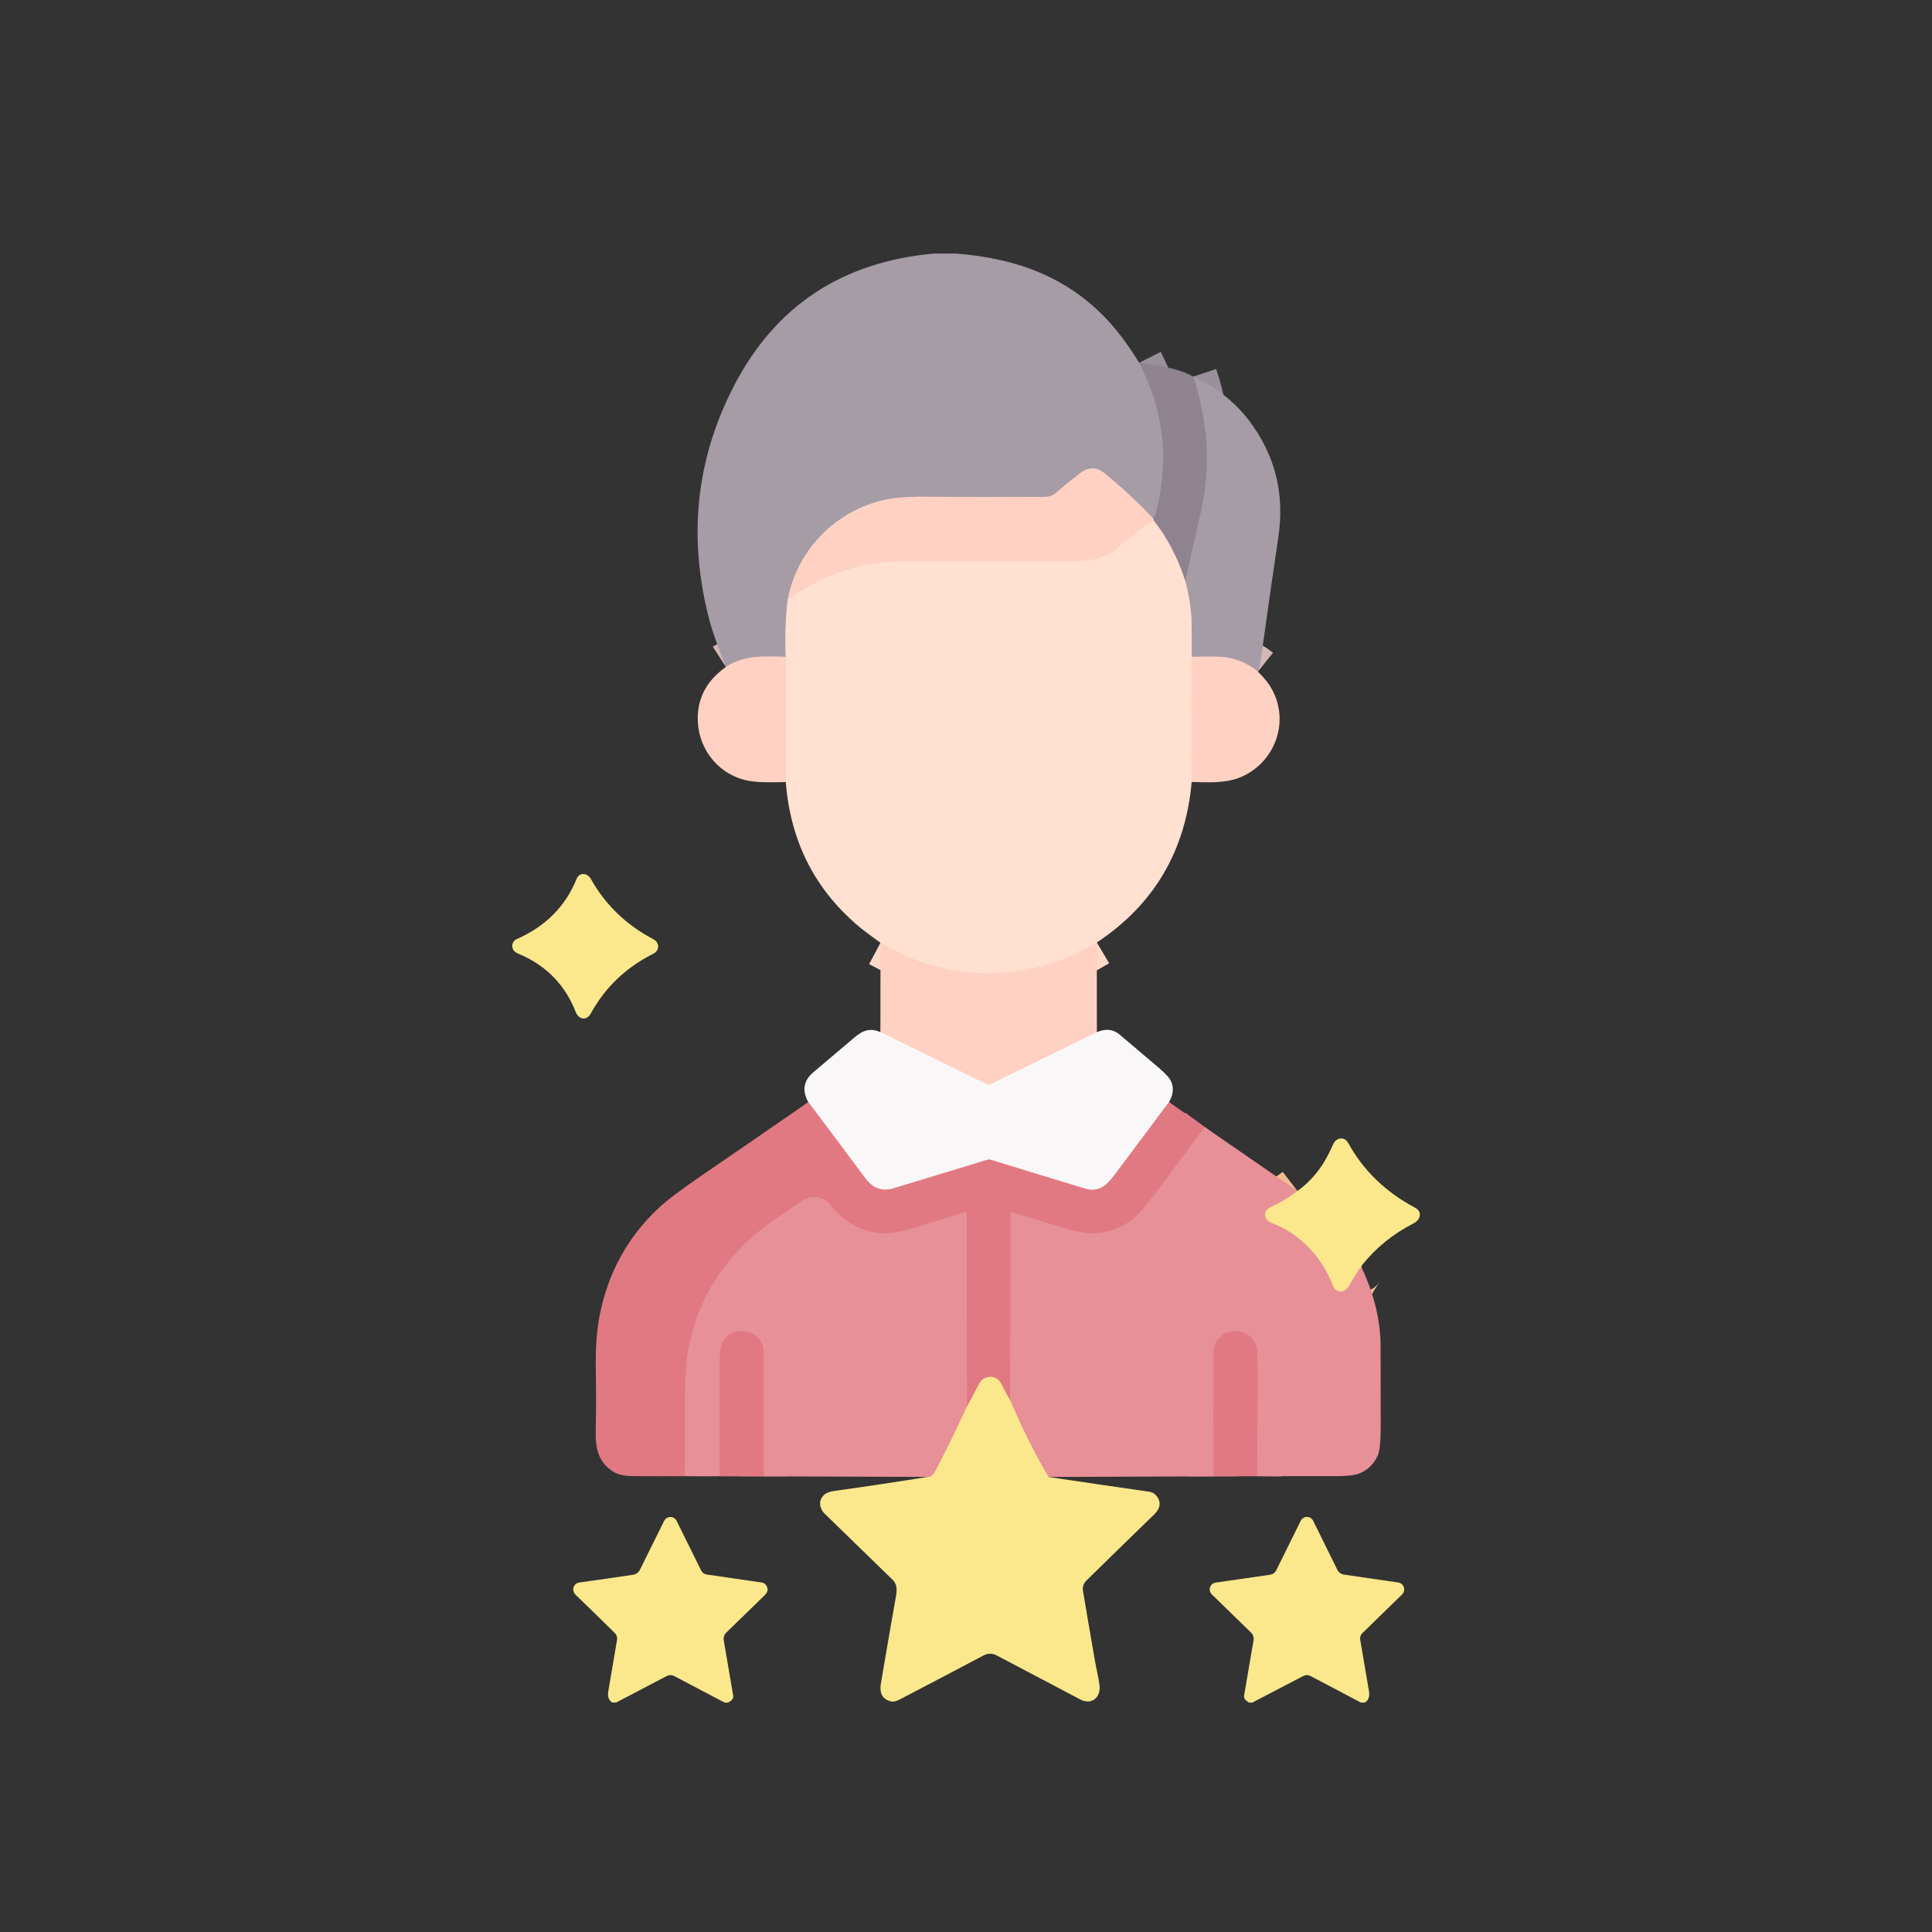 <svg width="80" height="80" viewBox="0 0 80 80" fill="none" xmlns="http://www.w3.org/2000/svg">
<rect x="0" y="0" width="80" height="80" fill="#333333" stroke="none"/>
<g clip-path="url(#clip0_81_4377)">
<path d="M47.171 15.02C47.414 15.504 47.598 15.934 47.724 16.31C48.272 17.948 48.31 19.612 47.836 21.301C47.826 21.338 47.808 21.37 47.781 21.398L47.73 21.452" stroke="#9A909B" stroke-width="2"/>
<path d="M47.73 21.452C47.106 20.791 46.439 20.171 45.728 19.591C45.41 19.332 45.08 19.331 44.737 19.588C44.433 19.815 44.098 20.087 43.732 20.404C43.591 20.525 43.448 20.573 43.264 20.575C41.611 20.584 39.949 20.582 38.279 20.57C37.507 20.564 36.897 20.62 36.447 20.74C34.483 21.265 33.002 22.822 32.616 24.851" stroke="#D2B7B4" stroke-width="2"/>
<path d="M32.616 24.851C32.53 25.555 32.503 26.337 32.535 27.198" stroke="#D2BEBC" stroke-width="2"/>
<path d="M32.535 27.198C31.503 27.17 30.805 27.136 30.058 27.618" stroke="#D2B7B4" stroke-width="2"/>
<path d="M49.41 15.594C50.037 17.486 50.145 19.342 49.735 21.164C49.413 22.596 49.199 23.575 49.092 24.1" stroke="#9A909B" stroke-width="2"/>
<path d="M49.092 24.1C48.781 23.125 48.345 22.282 47.784 21.572" stroke="#C7B2B1" stroke-width="2"/>
<path d="M47.784 21.572C47.776 21.527 47.758 21.487 47.73 21.452" stroke="#C7AAA9" stroke-width="2"/>
<path d="M52.086 27.81C51.611 27.428 51.088 27.224 50.518 27.198C50.228 27.186 49.838 27.185 49.346 27.197" stroke="#D2B7B4" stroke-width="2"/>
<path d="M49.346 27.197C49.347 26.734 49.346 26.266 49.341 25.793C49.337 25.32 49.253 24.755 49.092 24.1" stroke="#D2BEBC" stroke-width="2"/>
<path d="M47.783 21.572C47.339 21.763 46.894 22.192 46.259 22.708C45.822 23.063 45.259 23.24 44.57 23.24C42.207 23.238 39.844 23.238 37.48 23.238C35.693 23.238 34.071 23.776 32.616 24.851" stroke="#FFD9CA" stroke-width="2"/>
<path d="M49.346 27.197L49.344 32.378" stroke="#FFD9CA" stroke-width="2"/>
<path d="M45.417 39.027C44.852 39.363 44.368 39.604 43.967 39.751C41.729 40.573 39.284 40.504 37.161 39.408C36.931 39.289 36.697 39.167 36.459 39.04" stroke="#FFD9CA" stroke-width="2"/>
<path d="M32.538 32.383L32.535 27.198" stroke="#FFD9CA" stroke-width="2"/>
<path d="M45.419 42.74L40.996 44.909C40.958 44.927 40.92 44.927 40.883 44.909L36.456 42.736" stroke="#FCE4DD" stroke-width="2"/>
<path d="M48.405 45.636C47.663 46.626 46.923 47.616 46.187 48.605C45.835 49.077 45.511 49.394 44.927 49.217C43.637 48.826 42.337 48.429 41.027 48.026C40.978 48.011 40.925 48.011 40.876 48.026C39.629 48.409 38.334 48.803 36.991 49.207C36.527 49.348 36.137 49.205 35.821 48.779C35.036 47.722 34.252 46.674 33.471 45.636" stroke="#EDB8BD" stroke-width="2"/>
<path d="M49.886 46.67C49.217 47.575 48.544 48.478 47.868 49.382C47.405 50 47.054 50.392 46.816 50.557C46.315 50.903 45.779 51.074 45.208 51.07C44.841 51.067 44.297 50.947 43.575 50.711C42.983 50.516 42.421 50.344 41.889 50.196C41.859 50.188 41.844 50.2 41.844 50.23L41.84 58.005" stroke="#E4858E" stroke-width="2"/>
<path d="M41.84 58.006C41.699 57.77 41.577 57.544 41.474 57.33C41.275 56.908 40.741 56.905 40.531 57.32C40.386 57.607 40.221 57.917 40.038 58.252" stroke="#EEB188" stroke-width="2"/>
<path d="M40.038 58.252L40.031 50.243C40.031 50.202 40.011 50.188 39.972 50.199C39.324 50.384 38.67 50.584 38.01 50.8C37.367 51.011 36.844 51.099 36.44 51.065C35.668 50.998 34.938 50.599 34.455 49.969C34.088 49.488 33.563 49.454 33.087 49.802C32.414 50.294 31.692 50.725 31.08 51.281C29.7 52.538 28.841 54.072 28.502 55.884C28.409 56.378 28.364 57.148 28.364 58.194C28.364 59.17 28.363 60.146 28.359 61.123" stroke="#E4858E" stroke-width="2"/>
<path d="M53.726 49.318C53.383 49.582 53.021 49.8 52.64 49.972C52.291 50.13 52.311 50.507 52.657 50.638C53.836 51.084 54.743 52.049 55.186 53.212C55.331 53.589 55.689 53.538 55.868 53.221C55.991 53.003 56.125 52.78 56.272 52.553C56.295 52.515 56.331 52.49 56.378 52.478" stroke="#F1BC92" stroke-width="2"/>
<path d="M52.048 61.125C52.078 58.58 52.084 56.89 52.067 56.057C52.041 54.77 50.258 54.859 50.255 55.998C50.251 57.695 50.251 59.407 50.255 61.133" stroke="#E4858E" stroke-width="2"/>
<path d="M43.417 61.158C42.836 60.178 42.31 59.127 41.84 58.006" stroke="#F1BC92" stroke-width="2"/>
<path d="M40.038 58.252C39.537 59.335 39.102 60.222 38.732 60.913C38.635 61.095 38.529 61.176 38.415 61.156" stroke="#F1BC92" stroke-width="2"/>
<path d="M31.623 61.132C31.622 59.397 31.62 57.675 31.616 55.968C31.614 55.068 30.353 54.805 29.925 55.565C29.843 55.71 29.802 55.974 29.802 56.357C29.805 57.943 29.805 59.532 29.8 61.125" stroke="#E4858E" stroke-width="2"/>
<path d="M38.663 10.5H39.618C40.265 10.551 40.9 10.648 41.523 10.793C43.733 11.304 45.471 12.493 46.739 14.36C46.891 14.584 47.035 14.803 47.171 15.02C47.414 15.504 47.598 15.934 47.724 16.31C48.272 17.948 48.31 19.612 47.836 21.301C47.826 21.338 47.808 21.37 47.781 21.398L47.73 21.452C47.106 20.791 46.439 20.171 45.728 19.591C45.41 19.332 45.08 19.331 44.737 19.588C44.433 19.815 44.098 20.087 43.732 20.404C43.591 20.525 43.448 20.573 43.264 20.575C41.611 20.584 39.949 20.582 38.279 20.57C37.507 20.564 36.897 20.62 36.447 20.74C34.483 21.265 33.002 22.822 32.616 24.851C32.53 25.555 32.503 26.337 32.535 27.198C31.503 27.17 30.805 27.136 30.058 27.618C29.711 26.733 29.491 26.116 29.397 25.765C28.468 22.296 28.805 19.024 30.407 15.948C32.121 12.659 34.873 10.843 38.663 10.5Z" fill="#A59CA6"/>
<path d="M47.171 15.02C47.643 15.069 48.094 15.149 48.524 15.259C48.892 15.354 49.187 15.465 49.41 15.594C50.037 17.486 50.145 19.342 49.735 21.164C49.413 22.596 49.198 23.575 49.091 24.1C48.78 23.125 48.344 22.282 47.783 21.572C47.776 21.527 47.758 21.487 47.73 21.452L47.781 21.398C47.808 21.37 47.826 21.338 47.836 21.301C48.31 19.612 48.272 17.948 47.724 16.31C47.598 15.934 47.414 15.504 47.171 15.02Z" fill="#8F8390"/>
<path d="M49.41 15.594C50.358 16.035 51.124 16.636 51.706 17.397C52.792 18.818 53.202 20.426 52.936 22.221C52.685 23.914 52.443 25.608 52.21 27.304C52.188 27.461 52.146 27.629 52.086 27.81C51.611 27.428 51.088 27.224 50.517 27.198C50.228 27.186 49.838 27.185 49.346 27.197C49.347 26.735 49.346 26.267 49.341 25.793C49.336 25.32 49.253 24.755 49.091 24.1C49.198 23.575 49.413 22.596 49.735 21.164C50.145 19.342 50.037 17.486 49.41 15.594Z" fill="#A59CA6"/>
<path d="M47.73 21.452C47.758 21.487 47.776 21.527 47.783 21.572C47.339 21.763 46.894 22.192 46.259 22.707C45.822 23.063 45.259 23.24 44.57 23.239C42.207 23.238 39.844 23.238 37.48 23.238C35.693 23.238 34.071 23.776 32.616 24.851C33.002 22.822 34.483 21.265 36.447 20.74C36.897 20.62 37.507 20.564 38.279 20.57C39.949 20.582 41.611 20.584 43.264 20.575C43.448 20.573 43.591 20.525 43.732 20.404C44.098 20.087 44.433 19.815 44.737 19.588C45.08 19.331 45.41 19.332 45.728 19.591C46.439 20.171 47.106 20.791 47.73 21.452Z" fill="#FFD1C2"/>
<path d="M47.784 21.572C48.345 22.282 48.781 23.125 49.092 24.099C49.253 24.755 49.336 25.319 49.341 25.793C49.346 26.266 49.347 26.734 49.346 27.197L49.345 32.378C49.09 35.244 47.781 37.46 45.416 39.027C44.852 39.363 44.368 39.604 43.967 39.751C41.729 40.573 39.284 40.503 37.161 39.408C36.931 39.289 36.697 39.166 36.459 39.04C36.028 38.727 35.758 38.525 35.649 38.435C33.769 36.89 32.732 34.872 32.538 32.382L32.535 27.198C32.503 26.337 32.53 25.555 32.616 24.851C34.072 23.776 35.693 23.238 37.481 23.238C39.844 23.237 42.207 23.238 44.57 23.239C45.26 23.24 45.822 23.063 46.259 22.707C46.894 22.192 47.34 21.763 47.784 21.572Z" fill="#FFE0D1"/>
<path d="M32.535 27.198L32.538 32.383C31.98 32.389 31.329 32.423 30.835 32.296C29.621 31.982 28.83 30.863 28.896 29.601C28.939 28.793 29.326 28.132 30.058 27.618C30.805 27.136 31.503 27.17 32.535 27.198Z" fill="#FFD1C2"/>
<path d="M49.346 27.197C49.838 27.185 50.228 27.186 50.517 27.198C51.088 27.224 51.611 27.428 52.086 27.81C52.296 28.017 52.456 28.205 52.566 28.373C53.481 29.785 52.825 31.603 51.32 32.203C50.74 32.434 49.995 32.401 49.344 32.378L49.346 27.197Z" fill="#FFD1C2"/>
<path d="M21.653 39.573C21.502 39.503 21.294 39.457 21.231 39.282C21.175 39.124 21.239 38.956 21.394 38.888C22.593 38.358 23.419 37.526 23.875 36.393C23.992 36.1 24.33 36.147 24.469 36.397C25.064 37.464 25.925 38.295 27.052 38.891C27.322 39.034 27.322 39.358 27.045 39.496C25.92 40.06 25.06 40.882 24.466 41.961C24.291 42.279 23.962 42.222 23.839 41.905C23.423 40.837 22.695 40.06 21.653 39.573Z" fill="#FBE88C"/>
<path d="M45.416 39.027L45.419 42.739L40.996 44.908C40.958 44.926 40.92 44.926 40.883 44.908L36.456 42.736L36.459 39.04C36.697 39.166 36.931 39.289 37.161 39.408C39.284 40.503 41.729 40.573 43.967 39.751C44.368 39.604 44.852 39.363 45.416 39.027Z" fill="#FFD1C2"/>
<path d="M36.456 42.736L40.883 44.909C40.92 44.926 40.958 44.926 40.996 44.909L45.419 42.739C45.783 42.583 46.096 42.616 46.359 42.838C46.906 43.301 47.454 43.765 48.001 44.23C48.276 44.464 48.444 44.656 48.504 44.805C48.61 45.068 48.577 45.345 48.405 45.636C47.663 46.626 46.923 47.616 46.186 48.605C45.835 49.077 45.511 49.393 44.927 49.216C43.637 48.826 42.337 48.429 41.027 48.026C40.978 48.011 40.925 48.011 40.876 48.026C39.629 48.409 38.334 48.802 36.991 49.207C36.527 49.348 36.137 49.205 35.821 48.779C35.036 47.721 34.252 46.674 33.47 45.636C33.203 45.157 33.272 44.746 33.677 44.402C34.245 43.92 34.813 43.439 35.383 42.957C35.739 42.656 36.032 42.559 36.456 42.736Z" fill="#F9F7F7"/>
<path d="M33.47 45.636C34.252 46.674 35.036 47.721 35.821 48.779C36.137 49.205 36.527 49.348 36.991 49.207C38.334 48.802 39.629 48.408 40.875 48.026C40.925 48.01 40.978 48.01 41.027 48.026C42.337 48.429 43.637 48.826 44.927 49.216C45.511 49.393 45.835 49.077 46.186 48.605C46.923 47.615 47.663 46.626 48.405 45.636L49.886 46.67C49.217 47.575 48.545 48.478 47.868 49.382C47.405 50 47.054 50.392 46.816 50.557C46.315 50.903 45.779 51.074 45.208 51.07C44.841 51.067 44.297 50.947 43.575 50.711C42.983 50.516 42.421 50.344 41.889 50.196C41.859 50.188 41.845 50.2 41.845 50.23L41.84 58.005C41.699 57.769 41.577 57.544 41.474 57.329C41.275 56.907 40.741 56.905 40.531 57.32C40.386 57.606 40.221 57.917 40.038 58.252L40.031 50.243C40.031 50.202 40.011 50.187 39.972 50.198C39.324 50.383 38.67 50.584 38.01 50.8C37.367 51.011 36.844 51.099 36.44 51.064C35.668 50.998 34.938 50.599 34.455 49.969C34.088 49.488 33.563 49.454 33.087 49.802C32.414 50.294 31.691 50.724 31.08 51.281C29.7 52.537 28.841 54.072 28.502 55.884C28.409 56.378 28.364 57.148 28.364 58.194C28.364 59.17 28.363 60.146 28.359 61.123C27.64 61.128 26.929 61.128 26.227 61.121C25.882 61.119 25.622 61.068 25.447 60.968C24.797 60.6 24.651 60.011 24.667 59.286C24.686 58.439 24.687 57.594 24.671 56.749C24.654 55.859 24.707 55.096 24.832 54.459C25.175 52.712 25.982 51.239 27.253 50.04C27.597 49.715 28.216 49.247 29.11 48.636C30.563 47.642 32.016 46.642 33.47 45.636Z" fill="#E17983"/>
<path d="M49.886 46.67L53.726 49.318C53.383 49.582 53.021 49.8 52.64 49.972C52.291 50.13 52.31 50.507 52.657 50.638C53.836 51.084 54.743 52.049 55.186 53.212C55.331 53.589 55.689 53.538 55.868 53.221C55.991 53.003 56.125 52.78 56.272 52.553C56.295 52.515 56.331 52.49 56.378 52.478C56.902 53.595 57.165 54.681 57.167 55.734C57.169 56.882 57.171 57.996 57.172 59.077C57.172 59.708 57.127 60.114 57.039 60.297C56.872 60.641 56.624 60.879 56.295 61.01C56.105 61.086 55.8 61.124 55.381 61.124C54.268 61.125 53.157 61.126 52.048 61.125C52.078 58.58 52.084 56.89 52.067 56.057C52.041 54.77 50.257 54.859 50.255 55.998C50.251 57.695 50.251 59.407 50.255 61.133L43.417 61.158C42.836 60.178 42.31 59.127 41.84 58.005L41.844 50.23C41.844 50.2 41.859 50.188 41.889 50.196C42.421 50.344 42.983 50.516 43.575 50.711C44.297 50.947 44.841 51.067 45.208 51.07C45.779 51.074 46.315 50.903 46.816 50.557C47.054 50.392 47.405 50 47.868 49.382C48.544 48.478 49.217 47.575 49.886 46.67Z" fill="#E79098"/>
<path d="M56.378 52.478C56.331 52.49 56.295 52.515 56.272 52.553C56.125 52.78 55.991 53.003 55.868 53.221C55.689 53.538 55.331 53.589 55.186 53.212C54.743 52.049 53.836 51.084 52.657 50.638C52.311 50.507 52.291 50.13 52.64 49.972C53.021 49.8 53.383 49.582 53.726 49.318C54.264 48.926 54.691 48.419 55.005 47.798C55.072 47.666 55.138 47.527 55.202 47.383C55.328 47.098 55.67 47.045 55.827 47.331C56.453 48.468 57.377 49.362 58.599 50.011C58.907 50.175 58.817 50.51 58.543 50.651C57.681 51.091 56.962 51.676 56.386 52.404C56.364 52.433 56.361 52.457 56.378 52.478Z" fill="#FBE88C"/>
<path d="M40.038 58.252C39.537 59.335 39.102 60.222 38.732 60.913C38.635 61.095 38.529 61.176 38.414 61.156L31.623 61.132C31.622 59.397 31.62 57.675 31.616 55.968C31.614 55.068 30.353 54.805 29.925 55.565C29.843 55.71 29.802 55.974 29.802 56.357C29.805 57.943 29.805 59.532 29.8 61.125L28.359 61.123C28.363 60.146 28.364 59.17 28.364 58.194C28.364 57.148 28.409 56.378 28.502 55.884C28.841 54.072 29.7 52.538 31.08 51.281C31.692 50.725 32.414 50.294 33.087 49.802C33.563 49.454 34.088 49.488 34.455 49.969C34.938 50.599 35.668 50.998 36.44 51.065C36.844 51.099 37.367 51.011 38.01 50.8C38.67 50.584 39.324 50.384 39.972 50.199C40.011 50.188 40.031 50.202 40.031 50.243L40.038 58.252Z" fill="#E79098"/>
<path d="M31.623 61.132L29.8 61.125C29.805 59.532 29.805 57.943 29.802 56.357C29.802 55.974 29.843 55.71 29.925 55.565C30.353 54.805 31.614 55.068 31.616 55.968C31.62 57.675 31.622 59.397 31.623 61.132Z" fill="#E17983"/>
<path d="M52.048 61.125L50.255 61.133C50.251 59.407 50.251 57.695 50.255 55.998C50.258 54.859 52.041 54.77 52.067 56.057C52.084 56.89 52.078 58.58 52.048 61.125Z" fill="#E17983"/>
<path d="M41.84 58.005C42.31 59.127 42.836 60.178 43.417 61.158C44.909 61.381 46.3 61.585 47.588 61.769C47.719 61.789 47.826 61.855 47.91 61.969C48.106 62.235 48.011 62.499 47.797 62.706C46.824 63.648 45.885 64.564 44.979 65.454C44.925 65.507 44.884 65.574 44.86 65.647C44.836 65.72 44.831 65.797 44.843 65.873C45.001 66.811 45.167 67.783 45.343 68.789C45.402 69.132 45.485 69.443 45.529 69.789C45.591 70.282 45.202 70.618 44.733 70.371C43.543 69.742 42.383 69.132 41.254 68.539C41.175 68.498 41.087 68.477 40.998 68.477C40.91 68.477 40.822 68.498 40.744 68.539C39.611 69.139 38.463 69.742 37.3 70.348C37.167 70.417 37.025 70.489 36.872 70.447C36.507 70.346 36.417 70.066 36.474 69.727C36.667 68.566 36.869 67.4 37.077 66.228C37.129 65.94 37.196 65.642 36.955 65.409C36.077 64.553 35.144 63.646 34.158 62.689C33.92 62.459 33.869 62.105 34.149 61.878C34.235 61.808 34.374 61.76 34.568 61.733C35.835 61.558 37.117 61.365 38.414 61.155C38.529 61.176 38.635 61.095 38.732 60.913C39.101 60.222 39.537 59.335 40.037 58.252C40.221 57.917 40.385 57.607 40.531 57.32C40.74 56.905 41.275 56.907 41.474 57.329C41.576 57.544 41.698 57.77 41.84 58.005Z" fill="#FBE88C"/>
<path d="M30.141 70.5H30.004L27.909 69.397C27.863 69.374 27.813 69.362 27.762 69.362C27.711 69.362 27.66 69.374 27.614 69.397L25.511 70.5H25.354C25.206 70.409 25.15 70.253 25.188 70.032C25.311 69.309 25.432 68.6 25.55 67.907C25.559 67.855 25.555 67.801 25.539 67.751C25.523 67.701 25.495 67.655 25.457 67.618C24.924 67.093 24.385 66.568 23.839 66.041C23.65 65.859 23.734 65.563 23.997 65.527C24.744 65.424 25.483 65.317 26.215 65.207C26.276 65.198 26.333 65.174 26.382 65.138C26.432 65.102 26.472 65.054 26.499 64.999L27.502 62.974C27.526 62.926 27.562 62.886 27.608 62.858C27.653 62.83 27.706 62.815 27.759 62.815C27.813 62.815 27.865 62.83 27.91 62.858C27.956 62.886 27.993 62.926 28.016 62.974L29.03 65.023C29.053 65.069 29.087 65.11 29.129 65.14C29.17 65.171 29.219 65.191 29.27 65.198L31.548 65.53C31.601 65.538 31.649 65.562 31.686 65.6C31.828 65.749 31.819 65.902 31.66 66.059C31.142 66.566 30.613 67.081 30.072 67.604C30.03 67.645 29.999 67.695 29.981 67.75C29.963 67.805 29.959 67.865 29.969 67.922C30.094 68.651 30.224 69.412 30.359 70.207C30.379 70.327 30.307 70.425 30.141 70.5Z" fill="#FBE88C"/>
<path d="M56.508 70.5H56.352L54.263 69.398C54.218 69.375 54.167 69.362 54.116 69.362C54.065 69.362 54.015 69.374 53.97 69.397L51.857 70.5H51.72C51.565 70.412 51.497 70.315 51.516 70.207C51.652 69.416 51.782 68.653 51.907 67.919C51.917 67.862 51.912 67.804 51.894 67.749C51.876 67.694 51.846 67.644 51.804 67.603L50.176 66.017C50.139 65.98 50.112 65.933 50.099 65.882C50.087 65.83 50.089 65.776 50.105 65.726C50.121 65.675 50.152 65.631 50.192 65.596C50.233 65.562 50.282 65.54 50.335 65.532L52.592 65.207C52.647 65.199 52.699 65.177 52.743 65.145C52.788 65.113 52.824 65.07 52.848 65.02L53.86 62.973C53.883 62.925 53.92 62.884 53.966 62.856C54.011 62.827 54.064 62.812 54.117 62.812C54.171 62.812 54.224 62.827 54.269 62.856C54.315 62.884 54.352 62.925 54.375 62.973L55.379 65.005C55.404 65.057 55.442 65.102 55.489 65.136C55.536 65.17 55.591 65.192 55.648 65.201L57.897 65.528C57.95 65.535 58.001 65.558 58.042 65.593C58.083 65.627 58.114 65.673 58.13 65.725C58.147 65.776 58.149 65.831 58.136 65.884C58.123 65.936 58.096 65.984 58.057 66.022L56.41 67.628C56.374 67.662 56.348 67.704 56.333 67.751C56.318 67.799 56.314 67.849 56.323 67.897C56.443 68.592 56.563 69.298 56.684 70.016C56.724 70.254 56.665 70.416 56.508 70.5Z" fill="#FBE88C"/>
</g>
<defs>
<clipPath id="clip0_81_4377">
<rect width="60" height="60" fill="white" transform="translate(10 10.5)"/>
</clipPath>
</defs>
</svg>
